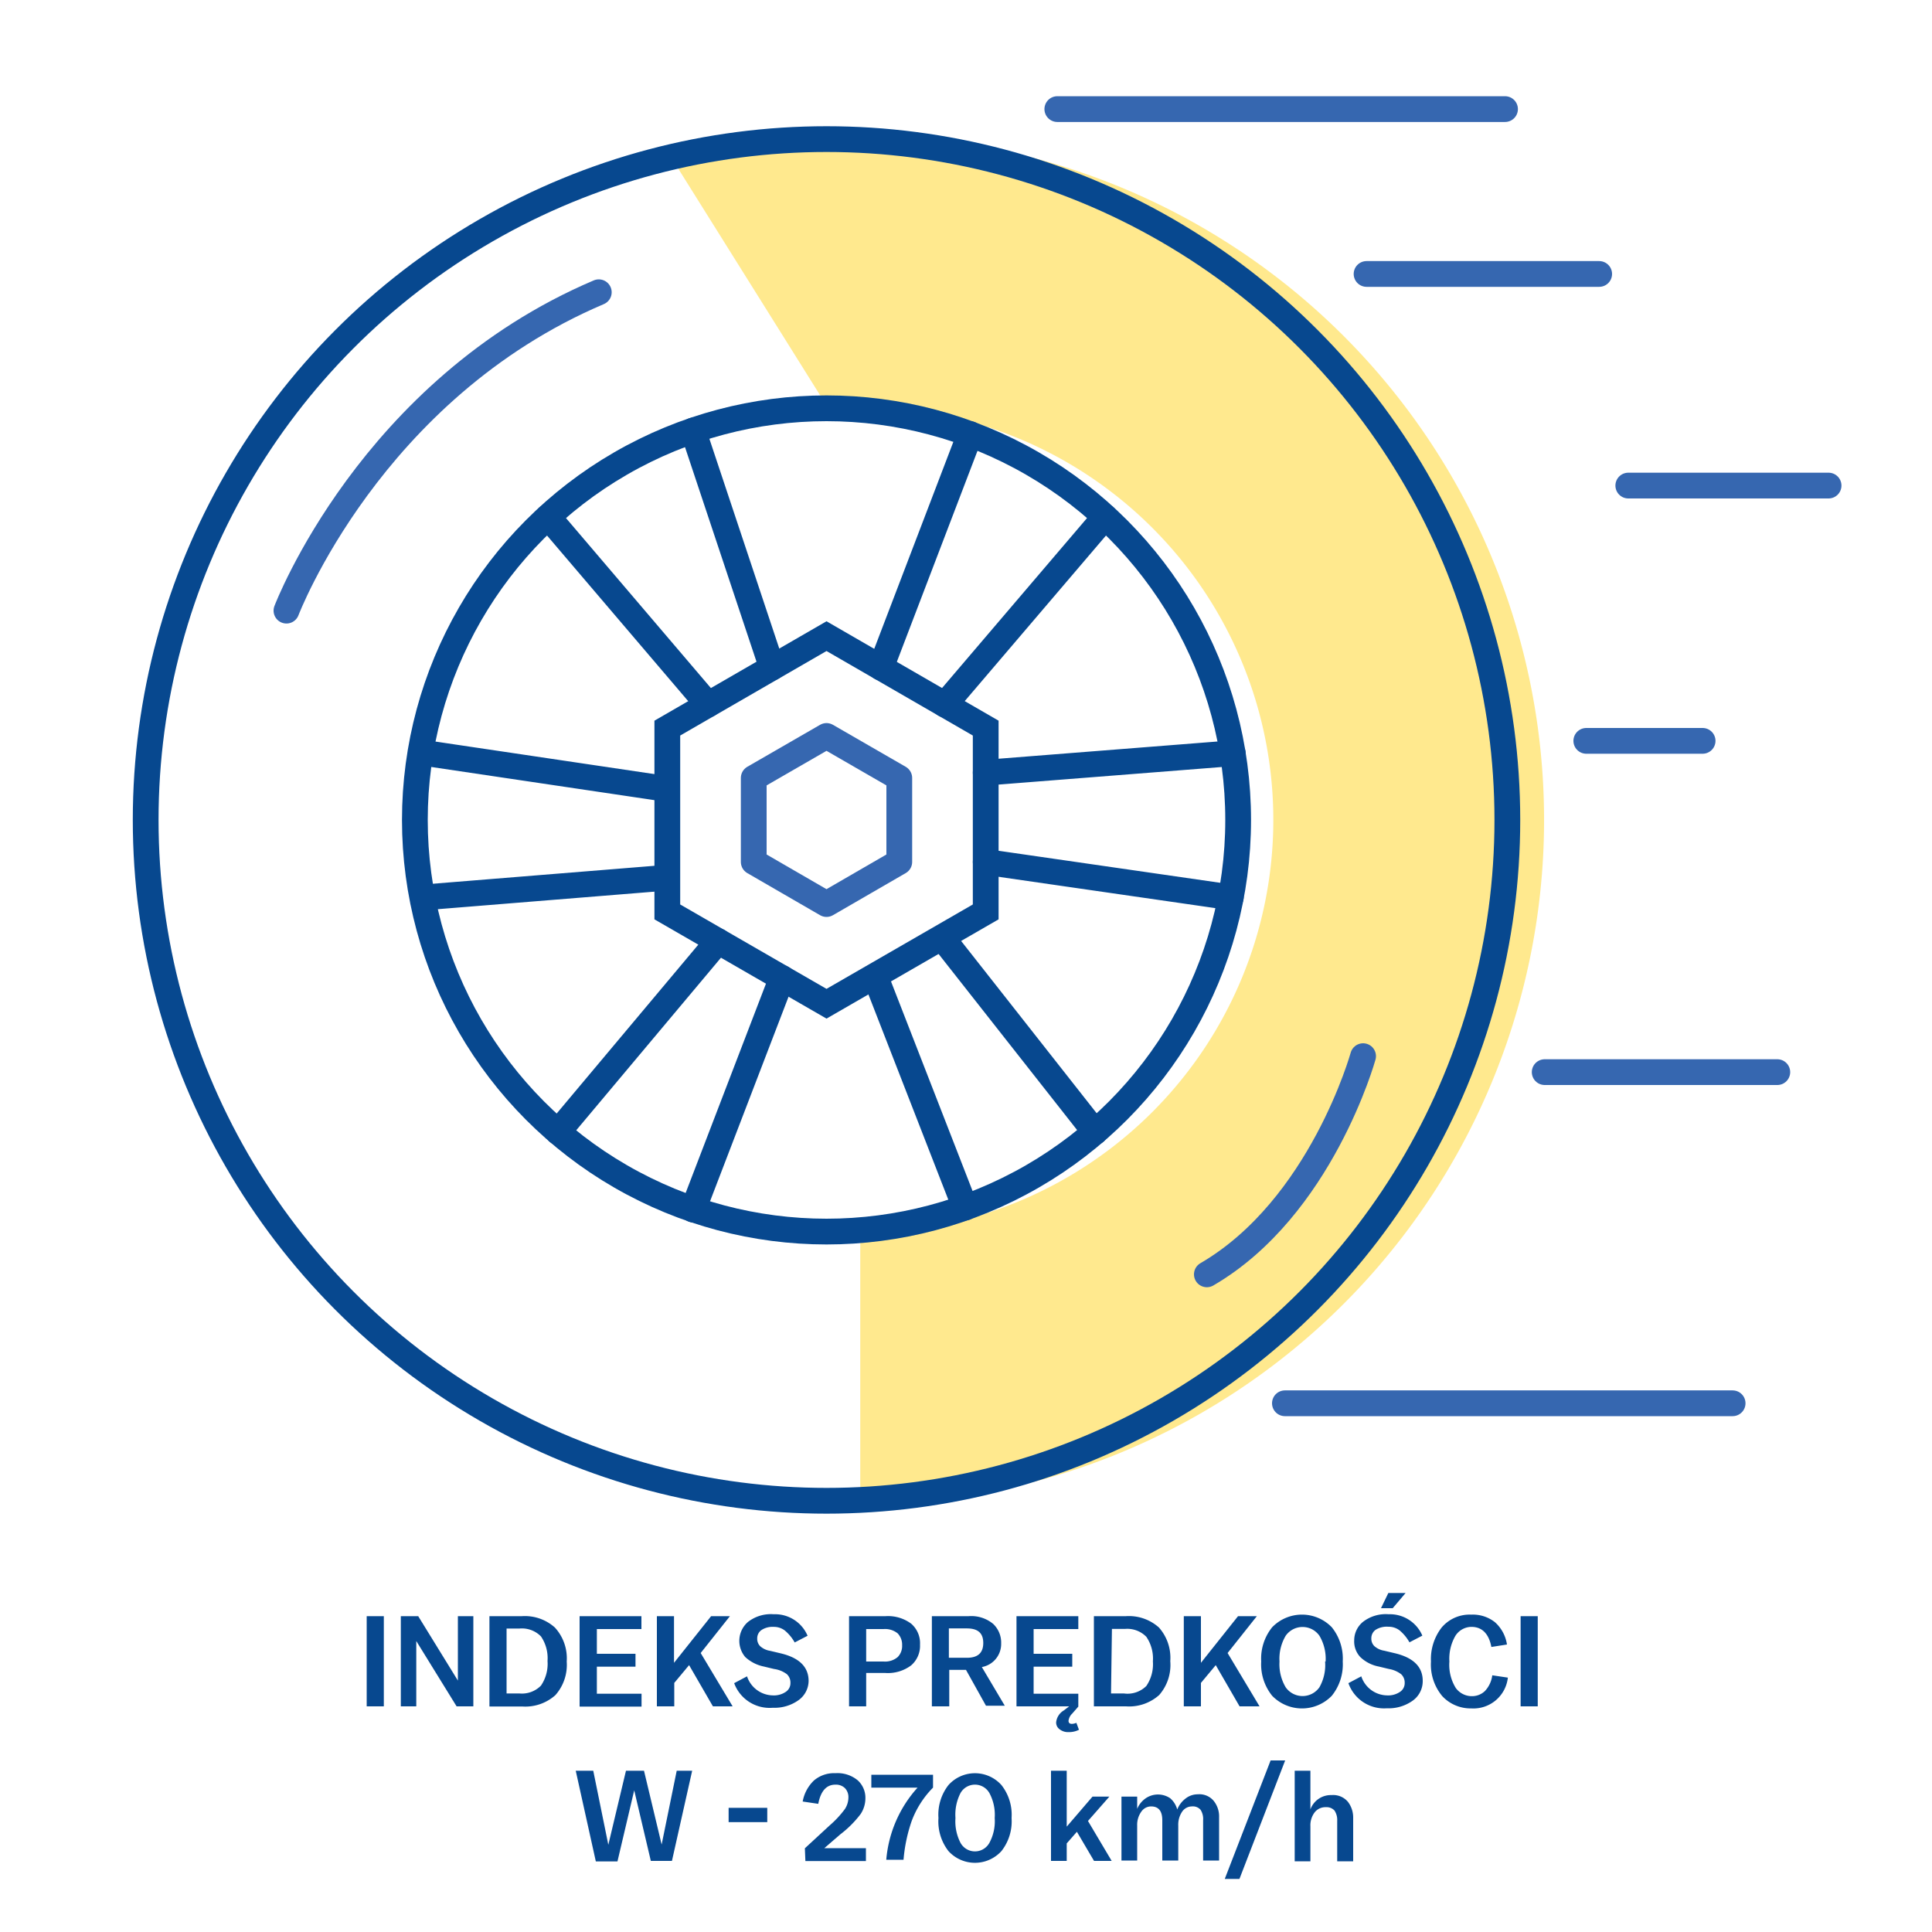 <svg id="Warstwa_1" data-name="Warstwa 1" xmlns="http://www.w3.org/2000/svg" viewBox="0 0 150 150"><defs><style>.cls-1{fill:#07488f;}.cls-2{fill:#ffdb43;opacity:0.6;}.cls-3,.cls-4{fill:none;stroke-linecap:round;stroke-width:2px;}.cls-3{stroke:#07488f;stroke-miterlimit:10;}.cls-4{stroke:#3667b0;stroke-linejoin:round;}</style></defs><title>ikonki</title><path class="cls-1" d="M28.47,125.48H29.8v7H28.47Z"/><path class="cls-1" d="M31.12,125.48h1.35l3.08,5v-5h1.2v7h-1.3l-3.13-5.07v5.07h-1.2Z"/><path class="cls-1" d="M38,125.48H40.5a3.49,3.49,0,0,1,2.58.88A3.54,3.54,0,0,1,44,129v0a3.54,3.54,0,0,1-.88,2.61,3.49,3.49,0,0,1-2.58.88H38Zm1.33,6h1a2.07,2.07,0,0,0,1.67-.61,3,3,0,0,0,.51-1.91v0a3,3,0,0,0-.51-1.91,2.07,2.07,0,0,0-1.67-.61h-1Z"/><path class="cls-1" d="M45,125.48h4.8v1H46.34v1.92h3v1h-3v2.1h3.47v1H45Z"/><path class="cls-1" d="M51,125.48h1.33v3.62l2.88-3.62h1.46l-2.27,2.86,2.48,4.14H55.35l-1.85-3.2-1.15,1.38v1.82H51Z"/><path class="cls-1" d="M57,130.68l1-.53a2.15,2.15,0,0,0,2,1.48,1.64,1.64,0,0,0,1-.27.81.81,0,0,0,.37-.7.89.89,0,0,0-.27-.67,2.12,2.12,0,0,0-1-.41l-.79-.19a3,3,0,0,1-1.45-.74,1.94,1.94,0,0,1,.21-2.72,2.88,2.88,0,0,1,2-.6A2.74,2.74,0,0,1,62.7,127l-1,.52a3.32,3.32,0,0,0-.77-.93,1.39,1.39,0,0,0-.86-.28,1.57,1.57,0,0,0-.94.24.78.78,0,0,0-.34.66.81.81,0,0,0,.23.6,1.5,1.5,0,0,0,.77.36l.8.19c1.46.34,2.19,1.06,2.19,2.15A1.86,1.86,0,0,1,62,132a3.2,3.2,0,0,1-2,.59A2.93,2.93,0,0,1,57,130.68Z"/><path class="cls-1" d="M65.92,125.48h2.82a3,3,0,0,1,2,.58,2,2,0,0,1,.69,1.63,2,2,0,0,1-.69,1.61,3,3,0,0,1-2,.59H67.25v2.59H65.92ZM67.25,129H68.6a1.52,1.52,0,0,0,1.09-.34,1.22,1.22,0,0,0,.35-.92,1.26,1.26,0,0,0-.35-.93,1.56,1.56,0,0,0-1.09-.33H67.25Z"/><path class="cls-1" d="M72.35,125.48h2.84a2.66,2.66,0,0,1,1.92.6,2,2,0,0,1,.62,1.52,1.82,1.82,0,0,1-1.5,1.83l1.78,3H76.55L75,129.65h-1.3v2.83H72.35Zm1.32,3.23h1.4c.85,0,1.27-.38,1.27-1.15s-.42-1.13-1.27-1.13h-1.4Z"/><path class="cls-1" d="M82,133.71a1.22,1.22,0,0,1,.59-.91l.42-.32H78.92v-7h4.8v1H80.25v1.92h3v1h-3v2.1h3.47v1l-.48.55a.92.92,0,0,0-.28.55c0,.16.09.24.26.24a1,1,0,0,0,.35-.08l.2.54a1.69,1.69,0,0,1-.8.18,1.05,1.05,0,0,1-.69-.21A.64.64,0,0,1,82,133.71Z"/><path class="cls-1" d="M84.93,125.48H87.4a3.49,3.49,0,0,1,2.58.88,3.54,3.54,0,0,1,.88,2.61v0A3.54,3.54,0,0,1,90,131.6a3.49,3.49,0,0,1-2.58.88H84.93Zm1.33,6h1A2.07,2.07,0,0,0,89,130.9a3,3,0,0,0,.51-1.91v0a3,3,0,0,0-.51-1.91,2.07,2.07,0,0,0-1.67-.61h-1Z"/><path class="cls-1" d="M91.91,125.48h1.33v3.62l2.88-3.62h1.46l-2.27,2.86,2.48,4.14H96.24l-1.85-3.2-1.15,1.38v1.82H91.91Z"/><path class="cls-1" d="M97.92,129v0a3.88,3.88,0,0,1,.85-2.66,3.22,3.22,0,0,1,4.63,0,3.88,3.88,0,0,1,.85,2.66v0a3.88,3.88,0,0,1-.85,2.66,3.22,3.22,0,0,1-4.63,0A3.88,3.88,0,0,1,97.92,129Zm5,0v0a3.5,3.5,0,0,0-.48-2,1.6,1.6,0,0,0-2.62,0,3.5,3.5,0,0,0-.48,2v0a3.5,3.5,0,0,0,.48,2,1.6,1.6,0,0,0,2.62,0A3.5,3.5,0,0,0,102.88,129Z"/><path class="cls-1" d="M104.69,130.68l1-.53a2.15,2.15,0,0,0,2,1.48,1.64,1.64,0,0,0,1-.27.81.81,0,0,0,.37-.7.89.89,0,0,0-.27-.67,2.12,2.12,0,0,0-.95-.41l-.79-.19a2.83,2.83,0,0,1-1.44-.74,1.77,1.77,0,0,1-.47-1.29,1.85,1.85,0,0,1,.67-1.43,2.88,2.88,0,0,1,2-.6,2.74,2.74,0,0,1,2.62,1.66l-1,.52a3.32,3.32,0,0,0-.77-.93,1.39,1.39,0,0,0-.86-.28,1.63,1.63,0,0,0-1,.24.8.8,0,0,0-.33.66.81.81,0,0,0,.23.6,1.5,1.5,0,0,0,.77.36l.8.19c1.46.34,2.19,1.06,2.19,2.15a1.86,1.86,0,0,1-.78,1.54,3.2,3.2,0,0,1-2,.59A2.93,2.93,0,0,1,104.69,130.68Zm3.1-7h1.34l-1,1.18h-.91Z"/><path class="cls-1" d="M111.1,129v0a4,4,0,0,1,.83-2.64,2.84,2.84,0,0,1,2.3-1,2.76,2.76,0,0,1,1.84.59,2.89,2.89,0,0,1,.93,1.73l-1.21.19c-.19-1-.7-1.56-1.55-1.56A1.49,1.49,0,0,0,113,127a3.55,3.55,0,0,0-.47,2v0a3.41,3.41,0,0,0,.5,2.06,1.54,1.54,0,0,0,1.26.63,1.44,1.44,0,0,0,1-.4,2.18,2.18,0,0,0,.57-1.22l1.21.18a2.69,2.69,0,0,1-2.84,2.39,3,3,0,0,1-2.25-.95A3.82,3.82,0,0,1,111.1,129Z"/><path class="cls-1" d="M118.06,125.48h1.33v7h-1.33Z"/><path class="cls-1" d="M44.7,137.48h1.36l1.17,5.75,1.37-5.75H50l1.37,5.73,1.17-5.73h1.2l-1.57,7H50.53L49.24,139l-1.3,5.52H46.26Z"/><path class="cls-1" d="M56.57,140.36h3v1.11h-3Z"/><path class="cls-1" d="M62.49,143.5l1.93-1.78a7.81,7.81,0,0,0,1.18-1.27,1.67,1.67,0,0,0,.27-.88,1,1,0,0,0-.27-.74,1,1,0,0,0-.74-.27c-.7,0-1.14.5-1.33,1.49l-1.21-.18a3,3,0,0,1,.87-1.63,2.41,2.41,0,0,1,1.68-.57,2.45,2.45,0,0,1,1.73.56,1.83,1.83,0,0,1,.59,1.38,2.22,2.22,0,0,1-.37,1.23,8.16,8.16,0,0,1-1.58,1.58L64,143.49h3.23v1h-4.7Z"/><path class="cls-1" d="M71.24,138.79H67.65v-1h4.79v1a7.31,7.31,0,0,0-1.66,2.6,12.22,12.22,0,0,0-.63,3H68.81A9.53,9.53,0,0,1,71.24,138.79Z"/><path class="cls-1" d="M72.86,141.18v-.06a3.72,3.72,0,0,1,.78-2.53,2.76,2.76,0,0,1,4.11,0,3.72,3.72,0,0,1,.79,2.53v.06a3.73,3.73,0,0,1-.79,2.54,2.78,2.78,0,0,1-4.11,0A3.75,3.75,0,0,1,72.86,141.18Zm4.37,0v-.06a3.55,3.55,0,0,0-.42-1.92,1.29,1.29,0,0,0-2.23,0,3.66,3.66,0,0,0-.4,1.92v.06a3.62,3.62,0,0,0,.4,1.91,1.28,1.28,0,0,0,2.23,0A3.51,3.51,0,0,0,77.23,141.18Z"/><path class="cls-1" d="M81.6,137.48h1.22v4.34l2-2.33h1.31l-1.66,1.89,1.84,3.1H84.94l-1.33-2.26-.79.9v1.36H81.6Z"/><path class="cls-1" d="M87.07,139.49h1.22v.95a1.88,1.88,0,0,1,.66-.82,1.69,1.69,0,0,1,1.91,0,1.75,1.75,0,0,1,.54.87,2,2,0,0,1,.67-.87,1.51,1.51,0,0,1,.93-.31,1.44,1.44,0,0,1,1.24.52,1.93,1.93,0,0,1,.41,1.26v3.36H93.41v-3.13a1.31,1.31,0,0,0-.2-.81.79.79,0,0,0-.67-.26.92.92,0,0,0-.76.41,1.8,1.8,0,0,0-.3,1.07v2.72H90.24v-3.13c0-.71-.29-1.07-.87-1.07a.92.92,0,0,0-.76.41,1.74,1.74,0,0,0-.32,1.07v2.72H87.07Z"/><path class="cls-1" d="M98.65,136.68h1.13l-3.55,9.2H95.09Z"/><path class="cls-1" d="M100.52,137.48h1.22v3a1.69,1.69,0,0,1,1.65-1.11,1.49,1.49,0,0,1,1.26.52,2,2,0,0,1,.41,1.26v3.36h-1.24v-3.13a1.33,1.33,0,0,0-.21-.81.83.83,0,0,0-.67-.26,1.06,1.06,0,0,0-.87.4,1.66,1.66,0,0,0-.33,1.08v2.72h-1.22Z"/><path class="cls-2" d="M64.3,31.69m-12-19.17,12,19.17c.82-.06,1.65-.1,2.49-.1a32.07,32.07,0,0,1,0,64.14V116.8A53.14,53.14,0,1,0,52.3,12.52"/><circle class="cls-3" cx="64.17" cy="63.66" r="52.86"/><circle class="cls-3" cx="64.17" cy="63.66" r="31.96"/><polygon class="cls-3" points="64.17 49.39 76.53 56.53 76.53 70.8 64.17 77.93 51.81 70.8 51.81 56.53 64.17 49.39"/><line class="cls-3" x1="53.81" y1="33.43" x2="59.94" y2="51.83"/><line class="cls-3" x1="42.55" y1="40.13" x2="54.97" y2="54.7"/><line class="cls-3" x1="68.39" y1="51.83" x2="75.32" y2="33.7"/><line class="cls-3" x1="73.36" y1="54.7" x2="85.79" y2="40.13"/><line class="cls-3" x1="76.53" y1="59.99" x2="95.71" y2="58.48"/><line class="cls-3" x1="76.53" y1="66.92" x2="95.56" y2="69.67"/><line class="cls-3" x1="51.6" y1="68.16" x2="32.95" y2="69.67"/><line class="cls-3" x1="51.6" y1="61.23" x2="33.1" y2="58.48"/><line class="cls-3" x1="43.32" y1="87.89" x2="55.75" y2="73.07"/><line class="cls-3" x1="53.81" y1="93.91" x2="60.71" y2="75.93"/><line class="cls-3" x1="74.94" y1="93.76" x2="68" y2="75.93"/><line class="cls-3" x1="85.02" y1="87.89" x2="73.36" y2="73.07"/><path class="cls-4" d="M22.24,47.41s6.52-17.18,24.25-24.72"/><path class="cls-4" d="M105.83,82S102.57,93.78,93.7,98.94"/><polygon class="cls-4" points="64.17 57.14 69.82 60.4 69.82 66.92 64.17 70.19 58.52 66.92 58.52 60.4 64.17 57.14"/><line class="cls-4" x1="82.09" y1="8.47" x2="116.85" y2="8.47"/><line class="cls-4" x1="99.76" y1="108.95" x2="134.52" y2="108.95"/><line class="cls-4" x1="106.1" y1="21.27" x2="124.16" y2="21.27"/><line class="cls-4" x1="119.93" y1="83.24" x2="137.99" y2="83.24"/><line class="cls-4" x1="123.16" y1="57.52" x2="132.19" y2="57.52"/><line class="cls-4" x1="126.42" y1="37.7" x2="141.97" y2="37.7"/></svg>